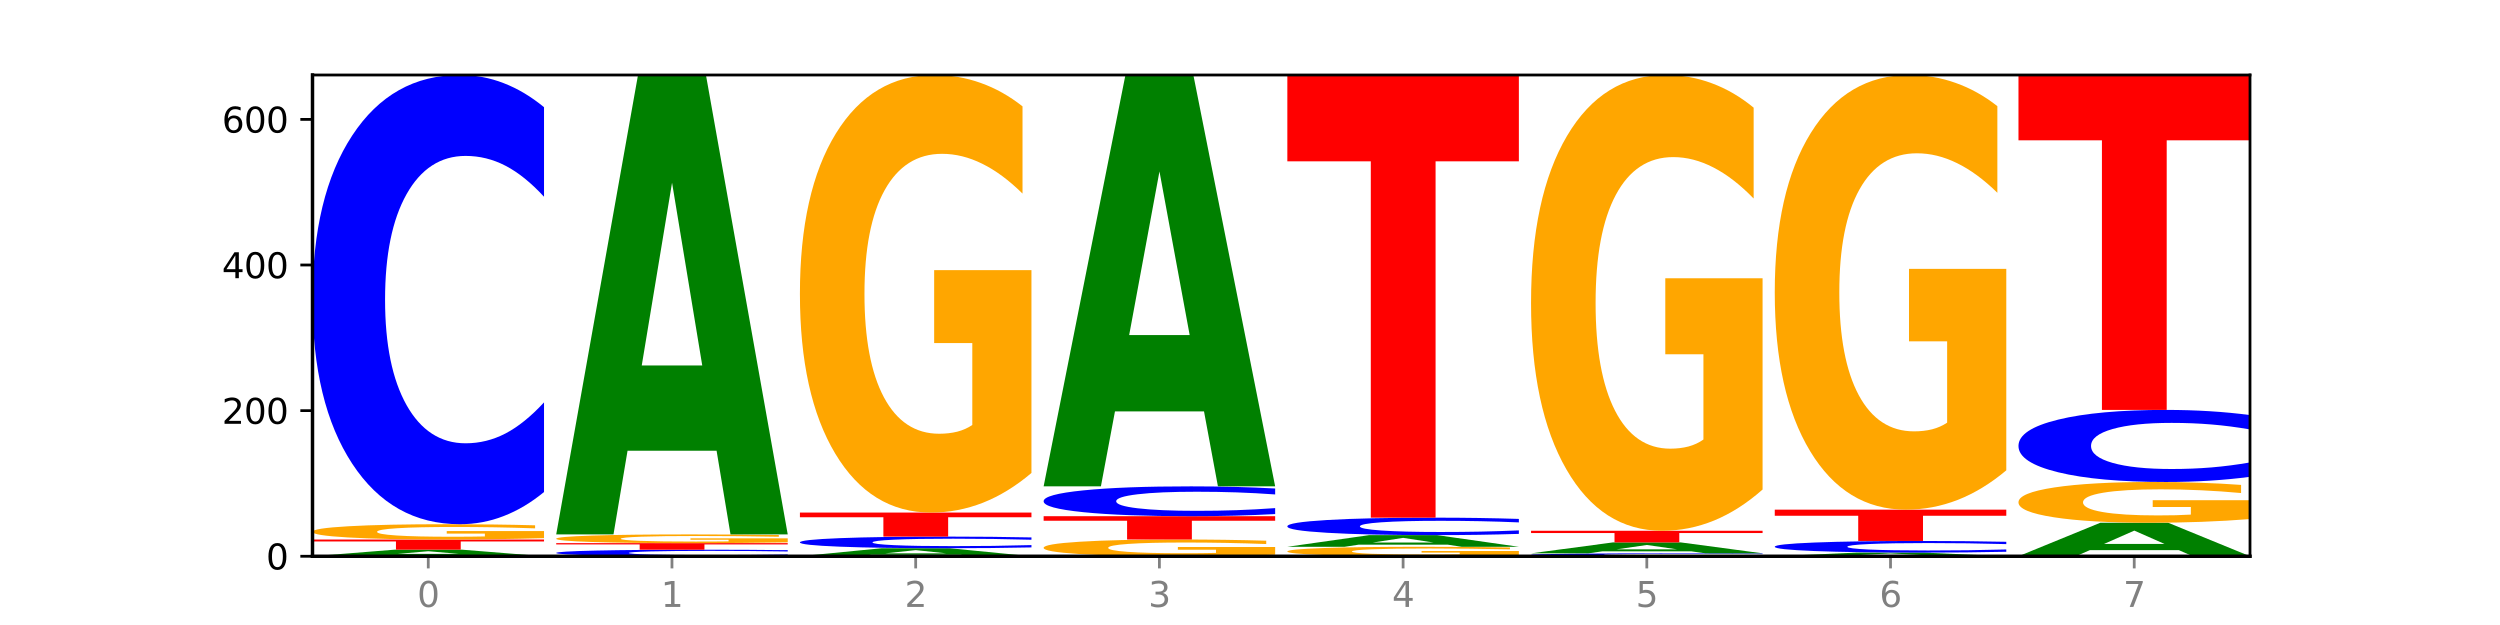 <?xml version="1.0" encoding="utf-8" standalone="no"?>
<!DOCTYPE svg PUBLIC "-//W3C//DTD SVG 1.1//EN"
  "http://www.w3.org/Graphics/SVG/1.1/DTD/svg11.dtd">
<svg xmlns:xlink="http://www.w3.org/1999/xlink" width="720pt" height="180pt" viewBox="0 0 720 180" xmlns="http://www.w3.org/2000/svg" version="1.1">
 <defs>
  <style type="text/css">*{stroke-linejoin: round; stroke-linecap: butt}</style>
 </defs>
 <g id="figure_1">
  <g id="patch_1">
   <path d="M 0 180 
L 720 180 
L 720 0 
L 0 0 
z
" style="fill: #ffffff"/>
  </g>
  <g id="axes_1">
   <g id="patch_2">
    <path d="M 90 160.2 
L 648 160.2 
L 648 21.6 
L 90 21.6 
z
" style="fill: #ffffff"/>
   </g>
   <g id="line2d_1">
    <path d="M 90 160.2 
L 648 160.2 
" clip-path="url(#pcef523fbbd)" style="fill: none; stroke: #000000; stroke-width: 0.5; stroke-linecap: square"/>
   </g>
   <g id="patch_3">
    <path d="M 136.189 159.856 
L 110.545 159.856 
L 106.496 160.2 
L 90 160.2 
L 113.558 158.313 
L 133.121 158.313 
L 156.679 160.2 
L 140.197 160.2 
L 136.189 159.856 
z
M 114.635 159.506 
L 132.058 159.506 
L 123.36 158.755 
L 114.635 159.506 
z
" clip-path="url(#pcef523fbbd)" style="fill: #008000"/>
   </g>
   <g id="patch_4">
    <path d="M 90 155.377 
L 156.679 155.377 
L 156.679 155.95 
L 132.69 155.95 
L 132.69 158.313 
L 114.036 158.313 
L 114.036 155.95 
L 90 155.95 
L 90 155.377 
z
" clip-path="url(#pcef523fbbd)" style="fill: #ff0000"/>
   </g>
   <g id="patch_5">
    <path d="M 156.679 154.979 
Q 149.955 155.178 142.722 155.278 
Q 135.489 155.377 127.778 155.377 
Q 110.353 155.377 100.177 154.784 
Q 90 154.191 90 153.177 
Q 90 152.151 100.356 151.562 
Q 110.727 150.974 128.764 150.974 
Q 135.713 150.974 142.079 151.054 
Q 148.46 151.133 154.109 151.29 
L 154.109 152.167 
Q 148.281 151.966 142.513 151.867 
Q 136.744 151.767 130.946 151.767 
Q 120.216 151.767 114.403 152.133 
Q 108.59 152.498 108.59 153.177 
Q 108.59 153.85 114.194 154.218 
Q 119.798 154.584 130.109 154.584 
Q 132.919 154.584 135.325 154.563 
Q 137.731 154.541 139.643 154.496 
L 139.643 153.672 
L 128.66 153.672 
L 128.66 152.938 
L 156.679 152.938 
L 156.679 154.979 
z
" clip-path="url(#pcef523fbbd)" style="fill: #ffa600"/>
   </g>
   <g id="patch_6">
    <path d="M 156.679 141.701 
Q 151.102 146.297 145.07 148.622 
Q 139.039 150.974 132.47 150.974 
Q 112.882 150.974 101.441 133.55 
Q 90 116.125 90 86.327 
Q 90 56.422 101.441 39.024 
Q 112.882 21.6 132.47 21.6 
Q 139.039 21.6 145.07 23.952 
Q 151.102 26.277 156.679 30.873 
L 156.679 56.663 
Q 151.051 50.57 145.591 47.737 
Q 140.131 44.904 134.1 44.904 
Q 123.281 44.904 117.082 55.941 
Q 110.899 66.952 110.899 86.327 
Q 110.899 105.622 117.082 116.66 
Q 123.281 127.67 134.1 127.67 
Q 140.131 127.67 145.591 124.837 
Q 151.051 121.978 156.679 115.885 
L 156.679 141.701 
z
" clip-path="url(#pcef523fbbd)" style="fill: #0000ff"/>
   </g>
   <g id="patch_7">
    <path d="M 226.868 160.065 
Q 221.29 160.132 215.259 160.166 
Q 209.228 160.2 202.659 160.2 
Q 183.07 160.2 171.629 159.946 
Q 160.189 159.692 160.189 159.257 
Q 160.189 158.821 171.629 158.567 
Q 183.07 158.313 202.659 158.313 
Q 209.228 158.313 215.259 158.347 
Q 221.29 158.381 226.868 158.448 
L 226.868 158.824 
Q 221.24 158.735 215.78 158.694 
Q 210.32 158.653 204.289 158.653 
Q 193.47 158.653 187.27 158.814 
Q 181.088 158.974 181.088 159.257 
Q 181.088 159.538 187.27 159.699 
Q 193.47 159.86 204.289 159.86 
Q 210.32 159.86 215.78 159.819 
Q 221.24 159.777 226.868 159.688 
L 226.868 160.065 
z
" clip-path="url(#pcef523fbbd)" style="fill: #0000ff"/>
   </g>
   <g id="patch_8">
    <path d="M 160.189 156.426 
L 226.868 156.426 
L 226.868 156.794 
L 202.879 156.794 
L 202.879 158.313 
L 184.224 158.313 
L 184.224 156.794 
L 160.189 156.794 
L 160.189 156.426 
z
" clip-path="url(#pcef523fbbd)" style="fill: #ff0000"/>
   </g>
   <g id="patch_9">
    <path d="M 226.868 156.198 
Q 220.143 156.312 212.91 156.369 
Q 205.678 156.426 197.967 156.426 
Q 180.542 156.426 170.365 156.087 
Q 160.189 155.748 160.189 155.168 
Q 160.189 154.582 170.545 154.246 
Q 180.916 153.91 198.953 153.91 
Q 205.902 153.91 212.268 153.955 
Q 218.649 154 224.298 154.09 
L 224.298 154.591 
Q 218.47 154.477 212.701 154.42 
Q 206.933 154.363 201.135 154.363 
Q 190.405 154.363 184.592 154.572 
Q 178.779 154.78 178.779 155.168 
Q 178.779 155.553 184.383 155.763 
Q 189.987 155.972 200.298 155.972 
Q 203.107 155.972 205.513 155.961 
Q 207.919 155.948 209.832 155.922 
L 209.832 155.451 
L 198.848 155.451 
L 198.848 155.032 
L 226.868 155.032 
L 226.868 156.198 
z
" clip-path="url(#pcef523fbbd)" style="fill: #ffa600"/>
   </g>
   <g id="patch_10">
    <path d="M 206.377 129.807 
L 180.734 129.807 
L 176.685 153.91 
L 160.189 153.91 
L 183.747 21.6 
L 203.31 21.6 
L 226.868 153.91 
L 210.386 153.91 
L 206.377 129.807 
z
M 184.824 105.25 
L 202.247 105.25 
L 193.549 52.622 
L 184.824 105.25 
z
" clip-path="url(#pcef523fbbd)" style="fill: #008000"/>
   </g>
   <g id="patch_11">
    <path d="M 276.566 159.78 
L 250.922 159.78 
L 246.873 160.2 
L 230.377 160.2 
L 253.935 157.893 
L 273.499 157.893 
L 297.057 160.2 
L 280.574 160.2 
L 276.566 159.78 
z
M 255.012 159.352 
L 272.435 159.352 
L 263.737 158.434 
L 255.012 159.352 
z
" clip-path="url(#pcef523fbbd)" style="fill: #008000"/>
   </g>
   <g id="patch_12">
    <path d="M 297.057 157.653 
Q 291.479 157.772 285.448 157.833 
Q 279.417 157.893 272.848 157.893 
Q 253.259 157.893 241.818 157.442 
Q 230.377 156.99 230.377 156.217 
Q 230.377 155.442 241.818 154.99 
Q 253.259 154.539 272.848 154.539 
Q 279.417 154.539 285.448 154.6 
Q 291.479 154.66 297.057 154.779 
L 297.057 155.448 
Q 291.429 155.29 285.969 155.216 
Q 280.509 155.143 274.477 155.143 
Q 263.658 155.143 257.459 155.429 
Q 251.277 155.715 251.277 156.217 
Q 251.277 156.717 257.459 157.004 
Q 263.658 157.289 274.477 157.289 
Q 280.509 157.289 285.969 157.216 
Q 291.429 157.142 297.057 156.984 
L 297.057 157.653 
z
" clip-path="url(#pcef523fbbd)" style="fill: #0000ff"/>
   </g>
   <g id="patch_13">
    <path d="M 230.377 147.619 
L 297.057 147.619 
L 297.057 148.969 
L 273.068 148.969 
L 273.068 154.539 
L 254.413 154.539 
L 254.413 148.969 
L 230.377 148.969 
L 230.377 147.619 
z
" clip-path="url(#pcef523fbbd)" style="fill: #ff0000"/>
   </g>
   <g id="patch_14">
    <path d="M 297.057 136.217 
Q 290.332 141.918 283.099 144.782 
Q 275.866 147.619 268.155 147.619 
Q 250.731 147.619 240.554 130.646 
Q 230.377 113.674 230.377 84.649 
Q 230.377 55.285 240.733 38.442 
Q 251.104 21.6 269.142 21.6 
Q 276.09 21.6 282.457 23.891 
Q 288.838 26.156 294.486 30.633 
L 294.486 55.753 
Q 288.658 50 282.89 47.163 
Q 277.122 44.3 271.323 44.3 
Q 260.594 44.3 254.781 54.764 
Q 248.967 65.203 248.967 84.649 
Q 248.967 103.912 254.571 114.429 
Q 260.175 124.919 270.487 124.919 
Q 273.296 124.919 275.702 124.321 
Q 278.108 123.696 280.021 122.394 
L 280.021 98.81 
L 269.037 98.81 
L 269.037 77.802 
L 297.057 77.802 
L 297.057 136.217 
z
" clip-path="url(#pcef523fbbd)" style="fill: #ffa600"/>
   </g>
   <g id="patch_15">
    <path d="M 367.245 159.764 
Q 360.521 159.982 353.288 160.091 
Q 346.055 160.2 338.344 160.2 
Q 320.919 160.2 310.743 159.55 
Q 300.566 158.901 300.566 157.79 
Q 300.566 156.666 310.922 156.022 
Q 321.293 155.377 339.33 155.377 
Q 346.279 155.377 352.645 155.465 
Q 359.026 155.552 364.675 155.723 
L 364.675 156.684 
Q 358.847 156.464 353.079 156.356 
Q 347.31 156.246 341.512 156.246 
Q 330.782 156.246 324.969 156.646 
Q 319.156 157.046 319.156 157.79 
Q 319.156 158.527 324.76 158.93 
Q 330.364 159.331 340.675 159.331 
Q 343.485 159.331 345.891 159.308 
Q 348.297 159.284 350.209 159.235 
L 350.209 158.332 
L 339.226 158.332 
L 339.226 157.528 
L 367.245 157.528 
L 367.245 159.764 
z
" clip-path="url(#pcef523fbbd)" style="fill: #ffa600"/>
   </g>
   <g id="patch_16">
    <path d="M 300.566 148.667 
L 367.245 148.667 
L 367.245 149.976 
L 343.256 149.976 
L 343.256 155.377 
L 324.602 155.377 
L 324.602 149.976 
L 300.566 149.976 
L 300.566 148.667 
z
" clip-path="url(#pcef523fbbd)" style="fill: #ff0000"/>
   </g>
   <g id="patch_17">
    <path d="M 367.245 148.051 
Q 361.668 148.357 355.636 148.511 
Q 349.605 148.667 343.036 148.667 
Q 323.448 148.667 312.007 147.51 
Q 300.566 146.352 300.566 144.372 
Q 300.566 142.384 312.007 141.228 
Q 323.448 140.07 343.036 140.07 
Q 349.605 140.07 355.636 140.227 
Q 361.668 140.381 367.245 140.687 
L 367.245 142.4 
Q 361.617 141.996 356.157 141.807 
Q 350.697 141.619 344.666 141.619 
Q 333.847 141.619 327.648 142.352 
Q 321.465 143.084 321.465 144.372 
Q 321.465 145.654 327.648 146.387 
Q 333.847 147.119 344.666 147.119 
Q 350.697 147.119 356.157 146.931 
Q 361.617 146.741 367.245 146.336 
L 367.245 148.051 
z
" clip-path="url(#pcef523fbbd)" style="fill: #0000ff"/>
   </g>
   <g id="patch_18">
    <path d="M 346.755 118.489 
L 321.111 118.489 
L 317.062 140.07 
L 300.566 140.07 
L 324.124 21.6 
L 343.687 21.6 
L 367.245 140.07 
L 350.763 140.07 
L 346.755 118.489 
z
M 325.201 96.501 
L 342.624 96.501 
L 333.926 49.377 
L 325.201 96.501 
z
" clip-path="url(#pcef523fbbd)" style="fill: #008000"/>
   </g>
   <g id="patch_19">
    <path d="M 437.434 159.953 
Q 430.709 160.077 423.476 160.139 
Q 416.244 160.2 408.533 160.2 
Q 391.108 160.2 380.931 159.833 
Q 370.755 159.466 370.755 158.838 
Q 370.755 158.203 381.111 157.838 
Q 391.482 157.474 409.519 157.474 
Q 416.468 157.474 422.834 157.524 
Q 429.215 157.573 434.864 157.67 
L 434.864 158.213 
Q 429.036 158.088 423.267 158.027 
Q 417.499 157.965 411.701 157.965 
Q 400.971 157.965 395.158 158.191 
Q 389.345 158.417 389.345 158.838 
Q 389.345 159.255 394.949 159.482 
Q 400.553 159.709 410.864 159.709 
Q 413.673 159.709 416.079 159.696 
Q 418.485 159.683 420.398 159.654 
L 420.398 159.144 
L 409.414 159.144 
L 409.414 158.69 
L 437.434 158.69 
L 437.434 159.953 
z
" clip-path="url(#pcef523fbbd)" style="fill: #ffa600"/>
   </g>
   <g id="patch_20">
    <path d="M 416.943 156.863 
L 391.3 156.863 
L 387.251 157.474 
L 370.755 157.474 
L 394.313 154.119 
L 413.876 154.119 
L 437.434 157.474 
L 420.952 157.474 
L 416.943 156.863 
z
M 395.39 156.24 
L 412.813 156.24 
L 404.115 154.906 
L 395.39 156.24 
z
" clip-path="url(#pcef523fbbd)" style="fill: #008000"/>
   </g>
   <g id="patch_21">
    <path d="M 437.434 153.758 
Q 431.856 153.937 425.825 154.028 
Q 419.794 154.119 413.225 154.119 
Q 393.636 154.119 382.196 153.441 
Q 370.755 152.764 370.755 151.605 
Q 370.755 150.441 382.196 149.765 
Q 393.636 149.087 413.225 149.087 
Q 419.794 149.087 425.825 149.178 
Q 431.856 149.269 437.434 149.448 
L 437.434 150.451 
Q 431.806 150.214 426.346 150.104 
Q 420.886 149.993 414.855 149.993 
Q 404.036 149.993 397.836 150.423 
Q 391.654 150.851 391.654 151.605 
Q 391.654 152.355 397.836 152.784 
Q 404.036 153.213 414.855 153.213 
Q 420.886 153.213 426.346 153.103 
Q 431.806 152.991 437.434 152.754 
L 437.434 153.758 
z
" clip-path="url(#pcef523fbbd)" style="fill: #0000ff"/>
   </g>
   <g id="patch_22">
    <path d="M 370.755 21.6 
L 437.434 21.6 
L 437.434 46.463 
L 413.445 46.463 
L 413.445 149.087 
L 394.79 149.087 
L 394.79 46.463 
L 370.755 46.463 
L 370.755 21.6 
z
" clip-path="url(#pcef523fbbd)" style="fill: #ff0000"/>
   </g>
   <g id="patch_23">
    <path d="M 507.623 160.14 
Q 502.045 160.17 496.014 160.185 
Q 489.983 160.2 483.414 160.2 
Q 463.825 160.2 452.384 160.087 
Q 440.943 159.974 440.943 159.781 
Q 440.943 159.587 452.384 159.474 
Q 463.825 159.361 483.414 159.361 
Q 489.983 159.361 496.014 159.377 
Q 502.045 159.392 507.623 159.421 
L 507.623 159.589 
Q 501.995 159.549 496.535 159.531 
Q 491.075 159.512 485.043 159.512 
Q 474.224 159.512 468.025 159.584 
Q 461.843 159.655 461.843 159.781 
Q 461.843 159.906 468.025 159.978 
Q 474.224 160.049 485.043 160.049 
Q 491.075 160.049 496.535 160.031 
Q 501.995 160.012 507.623 159.973 
L 507.623 160.14 
z
" clip-path="url(#pcef523fbbd)" style="fill: #0000ff"/>
   </g>
   <g id="patch_24">
    <path d="M 487.132 158.788 
L 461.488 158.788 
L 457.439 159.361 
L 440.943 159.361 
L 464.501 156.216 
L 484.065 156.216 
L 507.623 159.361 
L 491.14 159.361 
L 487.132 158.788 
z
M 465.578 158.205 
L 483.001 158.205 
L 474.303 156.953 
L 465.578 158.205 
z
" clip-path="url(#pcef523fbbd)" style="fill: #008000"/>
   </g>
   <g id="patch_25">
    <path d="M 440.943 152.861 
L 507.623 152.861 
L 507.623 153.515 
L 483.634 153.515 
L 483.634 156.216 
L 464.979 156.216 
L 464.979 153.515 
L 440.943 153.515 
L 440.943 152.861 
z
" clip-path="url(#pcef523fbbd)" style="fill: #ff0000"/>
   </g>
   <g id="patch_26">
    <path d="M 507.623 140.985 
Q 500.898 146.923 493.665 149.906 
Q 486.432 152.861 478.721 152.861 
Q 461.297 152.861 451.12 135.182 
Q 440.943 117.504 440.943 87.271 
Q 440.943 56.686 451.299 39.143 
Q 461.67 21.6 479.708 21.6 
Q 486.656 21.6 493.023 23.986 
Q 499.404 26.345 505.052 31.009 
L 505.052 57.174 
Q 499.224 51.182 493.456 48.226 
Q 487.688 45.244 481.889 45.244 
Q 471.16 45.244 465.347 56.144 
Q 459.533 67.017 459.533 87.271 
Q 459.533 107.336 465.137 118.29 
Q 470.741 129.217 481.053 129.217 
Q 483.862 129.217 486.268 128.594 
Q 488.674 127.943 490.587 126.587 
L 490.587 102.022 
L 479.603 102.022 
L 479.603 80.14 
L 507.623 80.14 
L 507.623 140.985 
z
" clip-path="url(#pcef523fbbd)" style="fill: #ffa600"/>
   </g>
   <g id="patch_27">
    <path d="M 557.321 160.009 
L 531.677 160.009 
L 527.628 160.2 
L 511.132 160.2 
L 534.69 159.152 
L 554.253 159.152 
L 577.811 160.2 
L 561.329 160.2 
L 557.321 160.009 
z
M 535.767 159.814 
L 553.19 159.814 
L 544.492 159.397 
L 535.767 159.814 
z
" clip-path="url(#pcef523fbbd)" style="fill: #008000"/>
   </g>
   <g id="patch_28">
    <path d="M 577.811 158.911 
Q 572.234 159.03 566.203 159.091 
Q 560.171 159.152 553.603 159.152 
Q 534.014 159.152 522.573 158.7 
Q 511.132 158.248 511.132 157.475 
Q 511.132 156.7 522.573 156.249 
Q 534.014 155.797 553.603 155.797 
Q 560.171 155.797 566.203 155.858 
Q 572.234 155.918 577.811 156.037 
L 577.811 156.706 
Q 572.183 156.548 566.723 156.474 
Q 561.263 156.401 555.232 156.401 
Q 544.413 156.401 538.214 156.687 
Q 532.031 156.973 532.031 157.475 
Q 532.031 157.976 538.214 158.262 
Q 544.413 158.547 555.232 158.547 
Q 561.263 158.547 566.723 158.474 
Q 572.183 158.4 577.811 158.242 
L 577.811 158.911 
z
" clip-path="url(#pcef523fbbd)" style="fill: #0000ff"/>
   </g>
   <g id="patch_29">
    <path d="M 511.132 146.78 
L 577.811 146.78 
L 577.811 148.539 
L 553.822 148.539 
L 553.822 155.797 
L 535.168 155.797 
L 535.168 148.539 
L 511.132 148.539 
L 511.132 146.78 
z
" clip-path="url(#pcef523fbbd)" style="fill: #ff0000"/>
   </g>
   <g id="patch_30">
    <path d="M 577.811 135.454 
Q 571.087 141.117 563.854 143.962 
Q 556.621 146.78 548.91 146.78 
Q 531.486 146.78 521.309 129.921 
Q 511.132 113.061 511.132 84.229 
Q 511.132 55.061 521.488 38.33 
Q 531.859 21.6 549.896 21.6 
Q 556.845 21.6 563.211 23.876 
Q 569.592 26.125 575.241 30.573 
L 575.241 55.526 
Q 569.413 49.811 563.645 46.993 
Q 557.876 44.148 552.078 44.148 
Q 541.348 44.148 535.535 54.544 
Q 529.722 64.913 529.722 84.229 
Q 529.722 103.364 535.326 113.811 
Q 540.93 124.232 551.241 124.232 
Q 554.051 124.232 556.457 123.637 
Q 558.863 123.016 560.775 121.724 
L 560.775 98.296 
L 549.792 98.296 
L 549.792 77.428 
L 577.811 77.428 
L 577.811 135.454 
z
" clip-path="url(#pcef523fbbd)" style="fill: #ffa600"/>
   </g>
   <g id="patch_31">
    <path d="M 627.51 158.443 
L 601.866 158.443 
L 597.817 160.2 
L 581.321 160.2 
L 604.879 150.555 
L 624.442 150.555 
L 648 160.2 
L 631.518 160.2 
L 627.51 158.443 
z
M 605.956 156.653 
L 623.379 156.653 
L 614.681 152.816 
L 605.956 156.653 
z
" clip-path="url(#pcef523fbbd)" style="fill: #008000"/>
   </g>
   <g id="patch_32">
    <path d="M 648 149.492 
Q 641.275 150.023 634.042 150.29 
Q 626.81 150.555 619.099 150.555 
Q 601.674 150.555 591.497 148.973 
Q 581.321 147.392 581.321 144.687 
Q 581.321 141.951 591.677 140.382 
Q 602.048 138.812 620.085 138.812 
Q 627.034 138.812 633.4 139.026 
Q 639.781 139.237 645.43 139.654 
L 645.43 141.995 
Q 639.602 141.459 633.833 141.194 
Q 628.065 140.928 622.267 140.928 
Q 611.537 140.928 605.724 141.903 
Q 599.911 142.875 599.911 144.687 
Q 599.911 146.482 605.515 147.462 
Q 611.119 148.44 621.43 148.44 
Q 624.239 148.44 626.645 148.384 
Q 629.051 148.326 630.964 148.204 
L 630.964 146.007 
L 619.98 146.007 
L 619.98 144.049 
L 648 144.049 
L 648 149.492 
z
" clip-path="url(#pcef523fbbd)" style="fill: #ffa600"/>
   </g>
   <g id="patch_33">
    <path d="M 648 137.324 
Q 642.422 138.062 636.391 138.435 
Q 630.36 138.812 623.791 138.812 
Q 604.202 138.812 592.762 136.017 
Q 581.321 133.221 581.321 128.44 
Q 581.321 123.641 592.762 120.85 
Q 604.202 118.054 623.791 118.054 
Q 630.36 118.054 636.391 118.431 
Q 642.422 118.804 648 119.542 
L 648 123.68 
Q 642.372 122.702 636.912 122.248 
Q 631.452 121.793 625.421 121.793 
Q 614.602 121.793 608.402 123.564 
Q 602.22 125.331 602.22 128.44 
Q 602.22 131.536 608.402 133.307 
Q 614.602 135.073 625.421 135.073 
Q 631.452 135.073 636.912 134.619 
Q 642.372 134.16 648 133.182 
L 648 137.324 
z
" clip-path="url(#pcef523fbbd)" style="fill: #0000ff"/>
   </g>
   <g id="patch_34">
    <path d="M 581.321 21.6 
L 648 21.6 
L 648 40.411 
L 624.011 40.411 
L 624.011 118.054 
L 605.356 118.054 
L 605.356 40.411 
L 581.321 40.411 
L 581.321 21.6 
z
" clip-path="url(#pcef523fbbd)" style="fill: #ff0000"/>
   </g>
   <g id="matplotlib.axis_1">
    <g id="xtick_1">
     <g id="line2d_2">
      <defs>
       <path id="m54cd6eb234" d="M 0 0 
L 0 3.5 
" style="stroke: #808080; stroke-width: 0.8"/>
      </defs>
      <g>
       <use xlink:href="#m54cd6eb234" x="123.34" y="160.2" style="fill: #808080; stroke: #808080; stroke-width: 0.8"/>
      </g>
     </g>
     <g id="text_1">
      <!-- 0 -->
      <g style="fill: #808080" transform="translate(120.158 174.798) scale(0.1 -0.1)">
       <defs>
        <path id="DejaVuSans-30" d="M 2034 4250 
Q 1547 4250 1301 3770 
Q 1056 3291 1056 2328 
Q 1056 1369 1301 889 
Q 1547 409 2034 409 
Q 2525 409 2770 889 
Q 3016 1369 3016 2328 
Q 3016 3291 2770 3770 
Q 2525 4250 2034 4250 
z
M 2034 4750 
Q 2819 4750 3233 4129 
Q 3647 3509 3647 2328 
Q 3647 1150 3233 529 
Q 2819 -91 2034 -91 
Q 1250 -91 836 529 
Q 422 1150 422 2328 
Q 422 3509 836 4129 
Q 1250 4750 2034 4750 
z
" transform="scale(0.016)"/>
       </defs>
       <use xlink:href="#DejaVuSans-30"/>
      </g>
     </g>
    </g>
    <g id="xtick_2">
     <g id="line2d_3">
      <g>
       <use xlink:href="#m54cd6eb234" x="193.528" y="160.2" style="fill: #808080; stroke: #808080; stroke-width: 0.8"/>
      </g>
     </g>
     <g id="text_2">
      <!-- 1 -->
      <g style="fill: #808080" transform="translate(190.347 174.798) scale(0.1 -0.1)">
       <defs>
        <path id="DejaVuSans-31" d="M 794 531 
L 1825 531 
L 1825 4091 
L 703 3866 
L 703 4441 
L 1819 4666 
L 2450 4666 
L 2450 531 
L 3481 531 
L 3481 0 
L 794 0 
L 794 531 
z
" transform="scale(0.016)"/>
       </defs>
       <use xlink:href="#DejaVuSans-31"/>
      </g>
     </g>
    </g>
    <g id="xtick_3">
     <g id="line2d_4">
      <g>
       <use xlink:href="#m54cd6eb234" x="263.717" y="160.2" style="fill: #808080; stroke: #808080; stroke-width: 0.8"/>
      </g>
     </g>
     <g id="text_3">
      <!-- 2 -->
      <g style="fill: #808080" transform="translate(260.536 174.798) scale(0.1 -0.1)">
       <defs>
        <path id="DejaVuSans-32" d="M 1228 531 
L 3431 531 
L 3431 0 
L 469 0 
L 469 531 
Q 828 903 1448 1529 
Q 2069 2156 2228 2338 
Q 2531 2678 2651 2914 
Q 2772 3150 2772 3378 
Q 2772 3750 2511 3984 
Q 2250 4219 1831 4219 
Q 1534 4219 1204 4116 
Q 875 4013 500 3803 
L 500 4441 
Q 881 4594 1212 4672 
Q 1544 4750 1819 4750 
Q 2544 4750 2975 4387 
Q 3406 4025 3406 3419 
Q 3406 3131 3298 2873 
Q 3191 2616 2906 2266 
Q 2828 2175 2409 1742 
Q 1991 1309 1228 531 
z
" transform="scale(0.016)"/>
       </defs>
       <use xlink:href="#DejaVuSans-32"/>
      </g>
     </g>
    </g>
    <g id="xtick_4">
     <g id="line2d_5">
      <g>
       <use xlink:href="#m54cd6eb234" x="333.906" y="160.2" style="fill: #808080; stroke: #808080; stroke-width: 0.8"/>
      </g>
     </g>
     <g id="text_4">
      <!-- 3 -->
      <g style="fill: #808080" transform="translate(330.724 174.798) scale(0.1 -0.1)">
       <defs>
        <path id="DejaVuSans-33" d="M 2597 2516 
Q 3050 2419 3304 2112 
Q 3559 1806 3559 1356 
Q 3559 666 3084 287 
Q 2609 -91 1734 -91 
Q 1441 -91 1130 -33 
Q 819 25 488 141 
L 488 750 
Q 750 597 1062 519 
Q 1375 441 1716 441 
Q 2309 441 2620 675 
Q 2931 909 2931 1356 
Q 2931 1769 2642 2001 
Q 2353 2234 1838 2234 
L 1294 2234 
L 1294 2753 
L 1863 2753 
Q 2328 2753 2575 2939 
Q 2822 3125 2822 3475 
Q 2822 3834 2567 4026 
Q 2313 4219 1838 4219 
Q 1578 4219 1281 4162 
Q 984 4106 628 3988 
L 628 4550 
Q 988 4650 1302 4700 
Q 1616 4750 1894 4750 
Q 2613 4750 3031 4423 
Q 3450 4097 3450 3541 
Q 3450 3153 3228 2886 
Q 3006 2619 2597 2516 
z
" transform="scale(0.016)"/>
       </defs>
       <use xlink:href="#DejaVuSans-33"/>
      </g>
     </g>
    </g>
    <g id="xtick_5">
     <g id="line2d_6">
      <g>
       <use xlink:href="#m54cd6eb234" x="404.094" y="160.2" style="fill: #808080; stroke: #808080; stroke-width: 0.8"/>
      </g>
     </g>
     <g id="text_5">
      <!-- 4 -->
      <g style="fill: #808080" transform="translate(400.913 174.798) scale(0.1 -0.1)">
       <defs>
        <path id="DejaVuSans-34" d="M 2419 4116 
L 825 1625 
L 2419 1625 
L 2419 4116 
z
M 2253 4666 
L 3047 4666 
L 3047 1625 
L 3713 1625 
L 3713 1100 
L 3047 1100 
L 3047 0 
L 2419 0 
L 2419 1100 
L 313 1100 
L 313 1709 
L 2253 4666 
z
" transform="scale(0.016)"/>
       </defs>
       <use xlink:href="#DejaVuSans-34"/>
      </g>
     </g>
    </g>
    <g id="xtick_6">
     <g id="line2d_7">
      <g>
       <use xlink:href="#m54cd6eb234" x="474.283" y="160.2" style="fill: #808080; stroke: #808080; stroke-width: 0.8"/>
      </g>
     </g>
     <g id="text_6">
      <!-- 5 -->
      <g style="fill: #808080" transform="translate(471.102 174.798) scale(0.1 -0.1)">
       <defs>
        <path id="DejaVuSans-35" d="M 691 4666 
L 3169 4666 
L 3169 4134 
L 1269 4134 
L 1269 2991 
Q 1406 3038 1543 3061 
Q 1681 3084 1819 3084 
Q 2600 3084 3056 2656 
Q 3513 2228 3513 1497 
Q 3513 744 3044 326 
Q 2575 -91 1722 -91 
Q 1428 -91 1123 -41 
Q 819 9 494 109 
L 494 744 
Q 775 591 1075 516 
Q 1375 441 1709 441 
Q 2250 441 2565 725 
Q 2881 1009 2881 1497 
Q 2881 1984 2565 2268 
Q 2250 2553 1709 2553 
Q 1456 2553 1204 2497 
Q 953 2441 691 2322 
L 691 4666 
z
" transform="scale(0.016)"/>
       </defs>
       <use xlink:href="#DejaVuSans-35"/>
      </g>
     </g>
    </g>
    <g id="xtick_7">
     <g id="line2d_8">
      <g>
       <use xlink:href="#m54cd6eb234" x="544.472" y="160.2" style="fill: #808080; stroke: #808080; stroke-width: 0.8"/>
      </g>
     </g>
     <g id="text_7">
      <!-- 6 -->
      <g style="fill: #808080" transform="translate(541.29 174.798) scale(0.1 -0.1)">
       <defs>
        <path id="DejaVuSans-36" d="M 2113 2584 
Q 1688 2584 1439 2293 
Q 1191 2003 1191 1497 
Q 1191 994 1439 701 
Q 1688 409 2113 409 
Q 2538 409 2786 701 
Q 3034 994 3034 1497 
Q 3034 2003 2786 2293 
Q 2538 2584 2113 2584 
z
M 3366 4563 
L 3366 3988 
Q 3128 4100 2886 4159 
Q 2644 4219 2406 4219 
Q 1781 4219 1451 3797 
Q 1122 3375 1075 2522 
Q 1259 2794 1537 2939 
Q 1816 3084 2150 3084 
Q 2853 3084 3261 2657 
Q 3669 2231 3669 1497 
Q 3669 778 3244 343 
Q 2819 -91 2113 -91 
Q 1303 -91 875 529 
Q 447 1150 447 2328 
Q 447 3434 972 4092 
Q 1497 4750 2381 4750 
Q 2619 4750 2861 4703 
Q 3103 4656 3366 4563 
z
" transform="scale(0.016)"/>
       </defs>
       <use xlink:href="#DejaVuSans-36"/>
      </g>
     </g>
    </g>
    <g id="xtick_8">
     <g id="line2d_9">
      <g>
       <use xlink:href="#m54cd6eb234" x="614.66" y="160.2" style="fill: #808080; stroke: #808080; stroke-width: 0.8"/>
      </g>
     </g>
     <g id="text_8">
      <!-- 7 -->
      <g style="fill: #808080" transform="translate(611.479 174.798) scale(0.1 -0.1)">
       <defs>
        <path id="DejaVuSans-37" d="M 525 4666 
L 3525 4666 
L 3525 4397 
L 1831 0 
L 1172 0 
L 2766 4134 
L 525 4134 
L 525 4666 
z
" transform="scale(0.016)"/>
       </defs>
       <use xlink:href="#DejaVuSans-37"/>
      </g>
     </g>
    </g>
   </g>
   <g id="matplotlib.axis_2">
    <g id="ytick_1">
     <g id="line2d_10">
      <defs>
       <path id="m8bae11ee19" d="M 0 0 
L -3.5 0 
" style="stroke: #000000; stroke-width: 0.8"/>
      </defs>
      <g>
       <use xlink:href="#m8bae11ee19" x="90" y="160.2" style="stroke: #000000; stroke-width: 0.8"/>
      </g>
     </g>
     <g id="text_9">
      <!-- 0 -->
      <g transform="translate(76.638 163.999) scale(0.1 -0.1)">
       <use xlink:href="#DejaVuSans-30"/>
      </g>
     </g>
    </g>
    <g id="ytick_2">
     <g id="line2d_11">
      <g>
       <use xlink:href="#m8bae11ee19" x="90" y="118.264" style="stroke: #000000; stroke-width: 0.8"/>
      </g>
     </g>
     <g id="text_10">
      <!-- 200 -->
      <g transform="translate(63.913 122.063) scale(0.1 -0.1)">
       <use xlink:href="#DejaVuSans-32"/>
       <use xlink:href="#DejaVuSans-30" x="63.623"/>
       <use xlink:href="#DejaVuSans-30" x="127.246"/>
      </g>
     </g>
    </g>
    <g id="ytick_3">
     <g id="line2d_12">
      <g>
       <use xlink:href="#m8bae11ee19" x="90" y="76.327" style="stroke: #000000; stroke-width: 0.8"/>
      </g>
     </g>
     <g id="text_11">
      <!-- 400 -->
      <g transform="translate(63.913 80.126) scale(0.1 -0.1)">
       <use xlink:href="#DejaVuSans-34"/>
       <use xlink:href="#DejaVuSans-30" x="63.623"/>
       <use xlink:href="#DejaVuSans-30" x="127.246"/>
      </g>
     </g>
    </g>
    <g id="ytick_4">
     <g id="line2d_13">
      <g>
       <use xlink:href="#m8bae11ee19" x="90" y="34.391" style="stroke: #000000; stroke-width: 0.8"/>
      </g>
     </g>
     <g id="text_12">
      <!-- 600 -->
      <g transform="translate(63.913 38.19) scale(0.1 -0.1)">
       <use xlink:href="#DejaVuSans-36"/>
       <use xlink:href="#DejaVuSans-30" x="63.623"/>
       <use xlink:href="#DejaVuSans-30" x="127.246"/>
      </g>
     </g>
    </g>
   </g>
   <g id="patch_35">
    <path d="M 90 160.2 
L 90 21.6 
" style="fill: none; stroke: #000000; stroke-linejoin: miter; stroke-linecap: square"/>
   </g>
   <g id="patch_36">
    <path d="M 648 160.2 
L 648 21.6 
" style="fill: none; stroke: #000000; stroke-width: 0.8; stroke-linejoin: miter; stroke-linecap: square"/>
   </g>
   <g id="patch_37">
    <path d="M 90 160.2 
L 648 160.2 
" style="fill: none; stroke: #000000; stroke-linejoin: miter; stroke-linecap: square"/>
   </g>
   <g id="patch_38">
    <path d="M 90 21.6 
L 648 21.6 
" style="fill: none; stroke: #000000; stroke-width: 0.8; stroke-linejoin: miter; stroke-linecap: square"/>
   </g>
  </g>
 </g>
 <defs>
  <clipPath id="pcef523fbbd">
   <rect x="90" y="21.6" width="558" height="138.6"/>
  </clipPath>
 </defs>
</svg>
